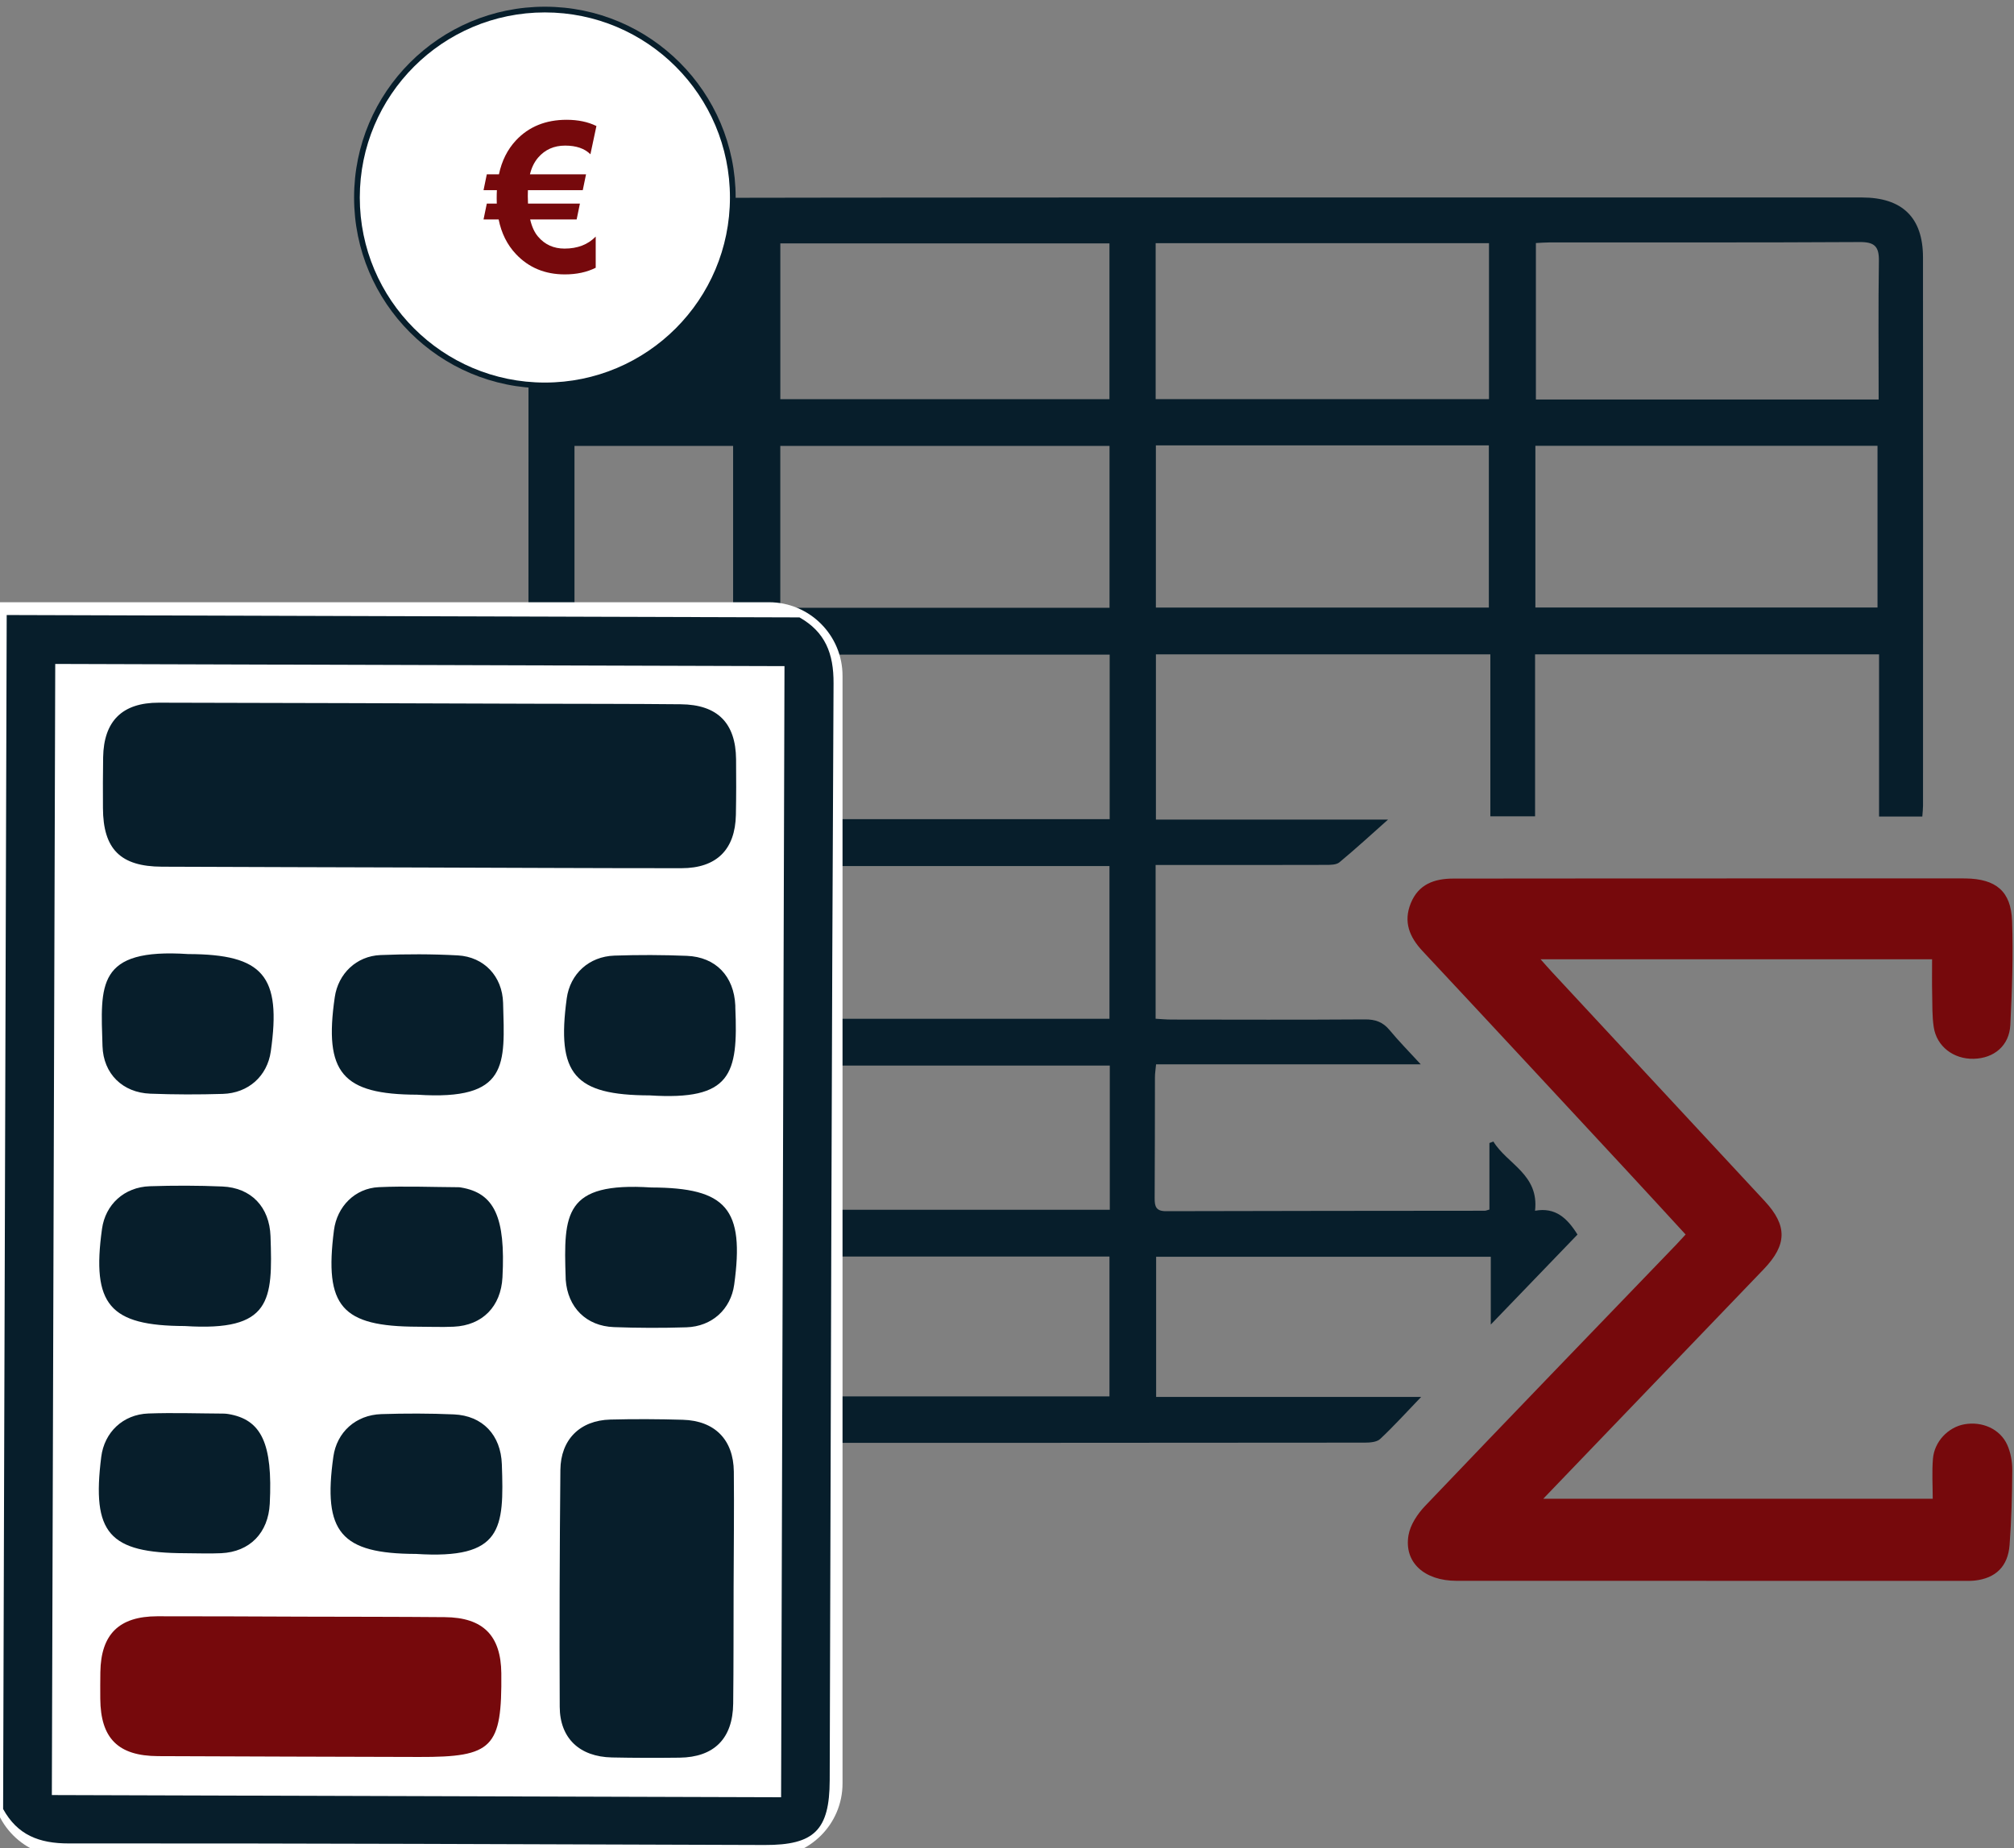 <?xml version="1.0" encoding="utf-8"?>
<!-- Generator: Adobe Illustrator 18.0.0, SVG Export Plug-In . SVG Version: 6.00 Build 0)  -->
<!DOCTYPE svg PUBLIC "-//W3C//DTD SVG 1.1//EN" "http://www.w3.org/Graphics/SVG/1.1/DTD/svg11.dtd">
<svg version="1.1" id="Calque_1" xmlns="http://www.w3.org/2000/svg" xmlns:xlink="http://www.w3.org/1999/xlink" x="0px" y="0px"
	 viewBox="0 0 155.167 142.391" enable-background="new 0 0 155.167 142.391" xml:space="preserve">
<rect x="0" y="0" width="155.167" height="142.391" fill="#808080" stroke="none"/>
<g>
	<g>
		<g>
			<path fill="#071E2B" d="M148.103,62.91c-1.129,0-2.16,0-3.333,0c0-4.168,0-8.295,0-12.494c-8.887,0-17.633,0-26.501,0
				c0,4.146,0,8.276,0,12.478c-1.187,0-2.253,0-3.446,0c0-4.151,0-8.281,0-12.48c-8.643,0-17.161,0-25.767,0
				c0,4.213,0,8.419,0,12.734c6.07,0,12.098,0,17.882,0c-1.191,1.058-2.439,2.207-3.743,3.289c-0.249,0.207-0.721,0.198-1.09,0.199
				c-3.919,0.013-7.839,0.008-11.758,0.008c-0.416,0-0.833,0-1.314,0c0,3.982,0,7.845,0,11.846c0.409,0.022,0.816,0.063,1.223,0.063
				c4.967,0.005,9.934,0.023,14.901-0.012c0.808-0.006,1.39,0.201,1.905,0.826c0.703,0.851,1.484,1.639,2.4,2.637
				c-6.95,0-13.641,0-20.393,0c-0.036,0.396-0.087,0.695-0.087,0.994c-0.009,3.104,0.001,6.209-0.022,9.313
				c-0.005,0.64,0.102,1.008,0.875,1.006c8.187-0.025,16.375-0.024,24.562-0.034c0.075,0,0.15-0.037,0.355-0.092
				c0-1.681,0-3.403,0-5.126c0.102-0.038,0.203-0.076,0.305-0.114c1.065,1.742,3.529,2.531,3.21,5.332
				c1.566-0.286,2.48,0.566,3.27,1.834c-2.15,2.232-4.319,4.484-6.68,6.934c0-1.868,0-3.496,0-5.225c-8.65,0-17.164,0-25.783,0
				c0,3.542,0,7.117,0,10.8c6.731,0,13.421,0,20.42,0c-1.181,1.228-2.131,2.279-3.163,3.243c-0.258,0.241-0.779,0.28-1.18,0.28
				c-17.346,0.016-34.691,0.021-52.037,0.017c-3.065-0.001-6.13-0.039-9.194-0.082c-0.48-0.007-1.186,0.039-1.396-0.237
				c-0.661-0.868-1.397-1.821-1.617-2.846c-0.3-1.396-0.187-2.888-0.188-4.339c-0.007-27.784-0.007-55.569-0.001-83.353
				c0-1.536-0.023-3.202,1.469-4.093c0.943-0.563,2.149-0.957,3.239-0.96c25.612-0.053,51.223-0.041,76.835-0.042
				c7.063,0,14.125,0,21.188,0.001c3.104,0,4.703,1.539,4.706,4.61c0.011,14.086,0.005,28.171,0.002,42.257
				C148.158,62.316,148.128,62.547,148.103,62.91z M118.292,46.806c8.849,0,17.587,0,26.359,0c0-4.209,0-8.335,0-12.457
				c-8.832,0-17.576,0-26.359,0C118.292,38.521,118.292,42.618,118.292,46.806z M85.494,50.436c-8.547,0-16.983,0-25.404,0
				c0,4.271,0,8.45,0,12.676c8.488,0,16.919,0,25.404,0C85.494,58.856,85.494,54.68,85.494,50.436z M89.054,34.314
				c0,4.234,0,8.362,0,12.497c8.603,0,17.121,0,25.653,0c0-4.205,0-8.332,0-12.497C106.137,34.314,97.647,34.314,89.054,34.314z
				 M144.739,30.779c0-3.645-0.033-7.165,0.019-10.684c0.017-1.121-0.352-1.453-1.48-1.446c-7.947,0.046-15.895,0.024-23.842,0.027
				c-0.373,0-0.746,0.033-1.104,0.05c0,4.076,0,8.047,0,12.055C127.127,30.779,135.841,30.779,144.739,30.779z M85.483,34.355
				c-8.519,0-16.95,0-25.366,0c0,4.208,0,8.336,0,12.472c8.49,0,16.895,0,25.366,0C85.483,42.665,85.483,38.564,85.483,34.355z
				 M89.037,30.752c8.611,0,17.126,0,25.681,0c0-4.04,0-8.012,0-12.016c-8.583,0-17.098,0-25.681,0
				C89.037,22.74,89.037,26.681,89.037,30.752z M85.477,18.754c-8.508,0-16.944,0-25.358,0c0,4.056,0,8.031,0,12.001
				c8.493,0,16.899,0,25.358,0C85.477,26.714,85.477,22.739,85.477,18.754z M85.478,66.724c-8.507,0-16.941,0-25.361,0
				c0,3.976,0,7.871,0,11.771c8.491,0,16.897,0,25.361,0C85.478,74.533,85.478,70.635,85.478,66.724z M85.503,82.096
				c-8.538,0-16.972,0-25.403,0c0,3.753,0,7.424,0,11.112c8.498,0,16.928,0,25.403,0C85.503,89.472,85.503,85.834,85.503,82.096z
				 M60.073,107.585c8.517,0,16.925,0,25.405,0c0-3.597,0-7.148,0-10.773c-8.5,0-16.932,0-25.405,0
				C60.073,100.423,60.073,103.945,60.073,107.585z M44.22,63.104c4.176,0,8.224,0,12.265,0c0-4.288,0-8.491,0-12.682
				c-4.134,0-8.185,0-12.265,0C44.22,54.676,44.22,58.852,44.22,63.104z M56.482,46.844c0-4.255,0-8.38,0-12.488
				c-4.137,0-8.189,0-12.221,0c0,4.208,0,8.334,0,12.488C48.371,46.844,52.393,46.844,56.482,46.844z M44.252,66.686
				c0,3.995,0,7.889,0,11.796c4.128,0,8.176,0,12.24,0c0-3.97,0-7.863,0-11.796C52.395,66.686,48.373,66.686,44.252,66.686z
				 M56.481,93.24c0-3.781,0-7.473,0-11.145c-4.137,0-8.187,0-12.237,0c0,3.747,0,7.412,0,11.145
				C48.333,93.24,52.352,93.24,56.481,93.24z M56.501,107.628c0-3.688,0-7.235,0-10.834c-4.115,0-8.162,0-12.32,0
				c0,3.433-0.014,6.797,0.031,10.161c0.003,0.227,0.442,0.642,0.682,0.644C48.727,107.641,52.561,107.628,56.501,107.628z"/>
			<path fill="#76090C" d="M148.856,73.91c-10.087,0-20.013,0-30.162,0c0.347,0.389,0.604,0.686,0.871,0.974
				c5.465,5.886,10.933,11.77,16.397,17.657c1.752,1.888,1.732,3.361-0.08,5.249c-5.614,5.851-11.234,11.698-16.983,17.683
				c10.039,0,19.921,0,30.006,0c0-1.02-0.068-2.057,0.017-3.082c0.11-1.326,1.171-2.424,2.407-2.652
				c1.373-0.253,2.765,0.351,3.318,1.581c0.266,0.592,0.391,1.299,0.387,1.953c-0.012,1.922-0.062,3.848-0.207,5.764
				c-0.126,1.658-1.08,2.559-2.675,2.739c-0.269,0.03-0.542,0.024-0.814,0.024c-13.039,0-26.078,0.001-39.117-0.004
				c-2.49-0.001-4.066-1.424-3.703-3.52c0.14-0.806,0.696-1.639,1.281-2.252c6.428-6.738,12.9-13.435,19.359-20.144
				c0.214-0.223,0.42-0.453,0.709-0.766c-1.527-1.659-3.039-3.311-4.562-4.952c-5.227-5.63-10.45-11.266-15.698-16.877
				c-1.02-1.09-1.498-2.259-0.914-3.696c0.596-1.467,1.816-1.898,3.286-1.898c4.851,0.002,9.701-0.01,14.552-0.011
				c8.11-0.002,16.221-0.001,24.331-0.001c0.194,0,0.388-0.002,0.582,0.001c2.333,0.038,3.497,0.982,3.576,3.289
				c0.092,2.661-0.002,5.334-0.135,7.996c-0.08,1.599-1.252,2.574-2.825,2.611c-1.549,0.036-2.851-0.95-3.077-2.441
				c-0.127-0.838-0.103-1.701-0.121-2.553C148.842,75.729,148.856,74.876,148.856,73.91z"/>
		</g>
		<g>
			<g>
				<g>
					<circle fill-rule="evenodd" clip-rule="evenodd" fill="#071E2B" cx="41.979" cy="15.216" r="14.699"/>
					<circle fill-rule="evenodd" clip-rule="evenodd" fill="#FFFFFF" cx="41.979" cy="15.216" r="14.259"/>
				</g>
			</g>
			<g>
				<rect x="37.505" y="7.14" fill="none" width="8.949" height="16.151"/>
				<path fill="#76090C" d="M45.951,9.71l-0.463,2.176c-0.445-0.445-1.095-0.668-1.949-0.668c-0.854,0-1.545,0.307-2.074,0.919
					c-0.299,0.346-0.511,0.778-0.636,1.296h4.321l-0.251,1.218h-4.227c-0.005,0.121-0.008,0.275-0.008,0.463
					c0,0.184,0.005,0.375,0.016,0.574h3.999l-0.251,1.218h-3.583c0.131,0.561,0.333,1,0.605,1.32
					c0.523,0.618,1.205,0.927,2.042,0.927c1.006,0,1.807-0.309,2.404-0.927v2.404c-0.681,0.341-1.474,0.511-2.38,0.511
					c-1.53,0-2.787-0.523-3.771-1.571c-0.67-0.712-1.113-1.6-1.328-2.664h-1.163l0.251-1.218h0.77
					c-0.005-0.125-0.008-0.259-0.008-0.401c0-0.241,0.005-0.453,0.016-0.636h-1.029l0.251-1.218h0.935
					c0.22-1.042,0.657-1.915,1.312-2.617c0.99-1.058,2.292-1.587,3.905-1.587C44.537,9.23,45.302,9.39,45.951,9.71z"/>
			</g>
		</g>
	</g>
	<g>
		<path fill="#FFFFFF" d="M59.243,143.077H5.035c-3.131,0-5.669-2.538-5.669-5.669V46.4h59.877c3.131,0,5.669,2.538,5.669,5.669
			v85.339C64.912,140.539,62.374,143.077,59.243,143.077z"/>
		<g>
			<g>
				<path fill="#071E2B" d="M0.24,139.377c0.092-30.664,0.184-61.328,0.276-91.992c20.36,0.061,40.72,0.122,61.08,0.183
					c1.979,1.122,2.637,2.776,2.624,5.074c-0.148,28.174-0.21,56.348-0.296,84.522c-0.012,3.833-1.181,4.997-5.006,4.986
					c-17.873-0.053-35.745-0.139-53.617-0.12C3.011,142.033,1.343,141.379,0.24,139.377z M60.179,138.471
					c0.088-29.231,0.175-58.223,0.261-87.148C41.573,51.266,22.88,51.21,4.256,51.154c-0.087,29.165-0.174,58.158-0.261,87.148
					C22.817,138.359,41.466,138.415,60.179,138.471z"/>
				<path fill="#071E2B" d="M32.207,66.837c-6.578-0.02-13.156-0.034-19.734-0.061c-3.191-0.013-4.528-1.352-4.541-4.519
					c-0.006-1.303-0.008-2.607,0.014-3.91c0.047-2.791,1.47-4.212,4.291-4.208c9.557,0.013,19.114,0.051,28.67,0.08
					c3.848,0.012,7.695,0.004,11.543,0.042c2.83,0.027,4.233,1.443,4.26,4.239c0.014,1.427,0.014,2.855-0.014,4.282
					c-0.053,2.678-1.489,4.109-4.195,4.11C45.735,66.892,38.971,66.857,32.207,66.837z"/>
				<path fill="#071E2B" d="M56.52,122.318c-0.009,2.978,0.002,5.957-0.032,8.935c-0.031,2.696-1.47,4.137-4.136,4.169
					c-1.737,0.021-3.475,0.02-5.212-0.017c-2.484-0.053-4.006-1.473-4.017-3.904c-0.028-6.08-0.006-12.161,0.051-18.242
					c0.022-2.353,1.514-3.826,3.847-3.887c1.86-0.049,3.724-0.038,5.584,0.016c2.461,0.071,3.906,1.531,3.932,3.995
					C56.568,116.361,56.528,119.34,56.52,122.318z"/>
				<path fill="#76090C" d="M23.284,124.557c3.661,0.011,7.322,0.006,10.983,0.038c2.954,0.025,4.329,1.414,4.357,4.333
					c0.054,5.736-0.656,6.456-6.345,6.439c-6.701-0.02-13.403-0.033-20.104-0.064c-3.076-0.014-4.425-1.37-4.449-4.423
					c-0.005-0.682-0.004-1.365,0.006-2.048c0.044-2.916,1.438-4.3,4.384-4.304C15.838,124.522,19.561,124.546,23.284,124.557z"/>
				<path fill="#071E2B" d="M14.498,73.507c5.788,0.017,7.196,1.679,6.364,7.507c-0.269,1.881-1.71,3.207-3.7,3.267
					c-1.859,0.057-3.723,0.054-5.582-0.017c-2.136-0.082-3.616-1.532-3.683-3.664C7.752,75.886,7.409,73.038,14.498,73.507z"/>
				<path fill="#071E2B" d="M32.142,84.342c-5.779-0.017-7.197-1.696-6.35-7.515c0.262-1.8,1.657-3.168,3.526-3.244
					c1.981-0.081,3.973-0.082,5.952,0.026c2.019,0.111,3.434,1.611,3.49,3.658C38.892,82.014,39.229,84.811,32.142,84.342z"/>
				<path fill="#071E2B" d="M50.06,84.396c-5.814-0.017-7.193-1.63-6.396-7.474c0.256-1.876,1.701-3.23,3.676-3.296
					c1.859-0.063,3.723-0.058,5.581,0.018c2.233,0.092,3.629,1.576,3.73,3.821c0.003,0.062-0.001,0.124,0.002,0.186
					C56.871,82.771,56.352,84.8,50.06,84.396z"/>
				<path fill="#071E2B" d="M14.241,102.166c-5.803-0.017-7.193-1.647-6.382-7.486c0.26-1.873,1.707-3.22,3.687-3.285
					c1.859-0.061,3.724-0.059,5.581,0.02c2.23,0.094,3.637,1.581,3.715,3.833C21.012,100.201,20.924,102.598,14.241,102.166z"/>
				<path fill="#071E2B" d="M32.166,102.218c-5.854-0.016-7.193-1.563-6.436-7.437c0.234-1.813,1.608-3.231,3.458-3.315
					c2.042-0.093,4.092-0.005,6.139,0.005c0.062,0,0.124,0.01,0.185,0.02c2.582,0.427,3.443,2.29,3.2,6.924
					c-0.117,2.242-1.539,3.701-3.755,3.802C34.029,102.26,33.096,102.219,32.166,102.218z"/>
				<path fill="#071E2B" d="M50.178,91.491c5.805,0.017,7.194,1.646,6.387,7.487c-0.26,1.883-1.7,3.223-3.682,3.286
					c-1.859,0.059-3.723,0.054-5.582-0.015c-2.144-0.079-3.561-1.52-3.716-3.644c-0.004-0.062-0.003-0.124-0.005-0.186
					C43.419,93.516,43.466,91.056,50.178,91.491z"/>
				<path fill="#071E2B" d="M14.251,119.669c-5.866-0.016-7.192-1.543-6.451-7.423c0.238-1.887,1.668-3.271,3.631-3.342
					c1.92-0.069,3.845-0.002,5.768,0.008c0.124,0.001,0.249,0.01,0.371,0.03c2.582,0.418,3.449,2.284,3.214,6.911
					c-0.114,2.245-1.532,3.711-3.742,3.815C16.113,119.712,15.181,119.67,14.251,119.669z"/>
				<path fill="#071E2B" d="M32.054,119.724c-5.793-0.017-7.195-1.666-6.37-7.497c0.265-1.872,1.713-3.211,3.696-3.275
					c1.859-0.059,3.724-0.059,5.581,0.021c2.223,0.095,3.626,1.591,3.704,3.843C38.838,117.783,38.728,120.155,32.054,119.724z"/>
			</g>
		</g>
	</g>
</g>
<g>
</g>
<g>
</g>
<g>
</g>
<g>
</g>
<g>
</g>
</svg>
